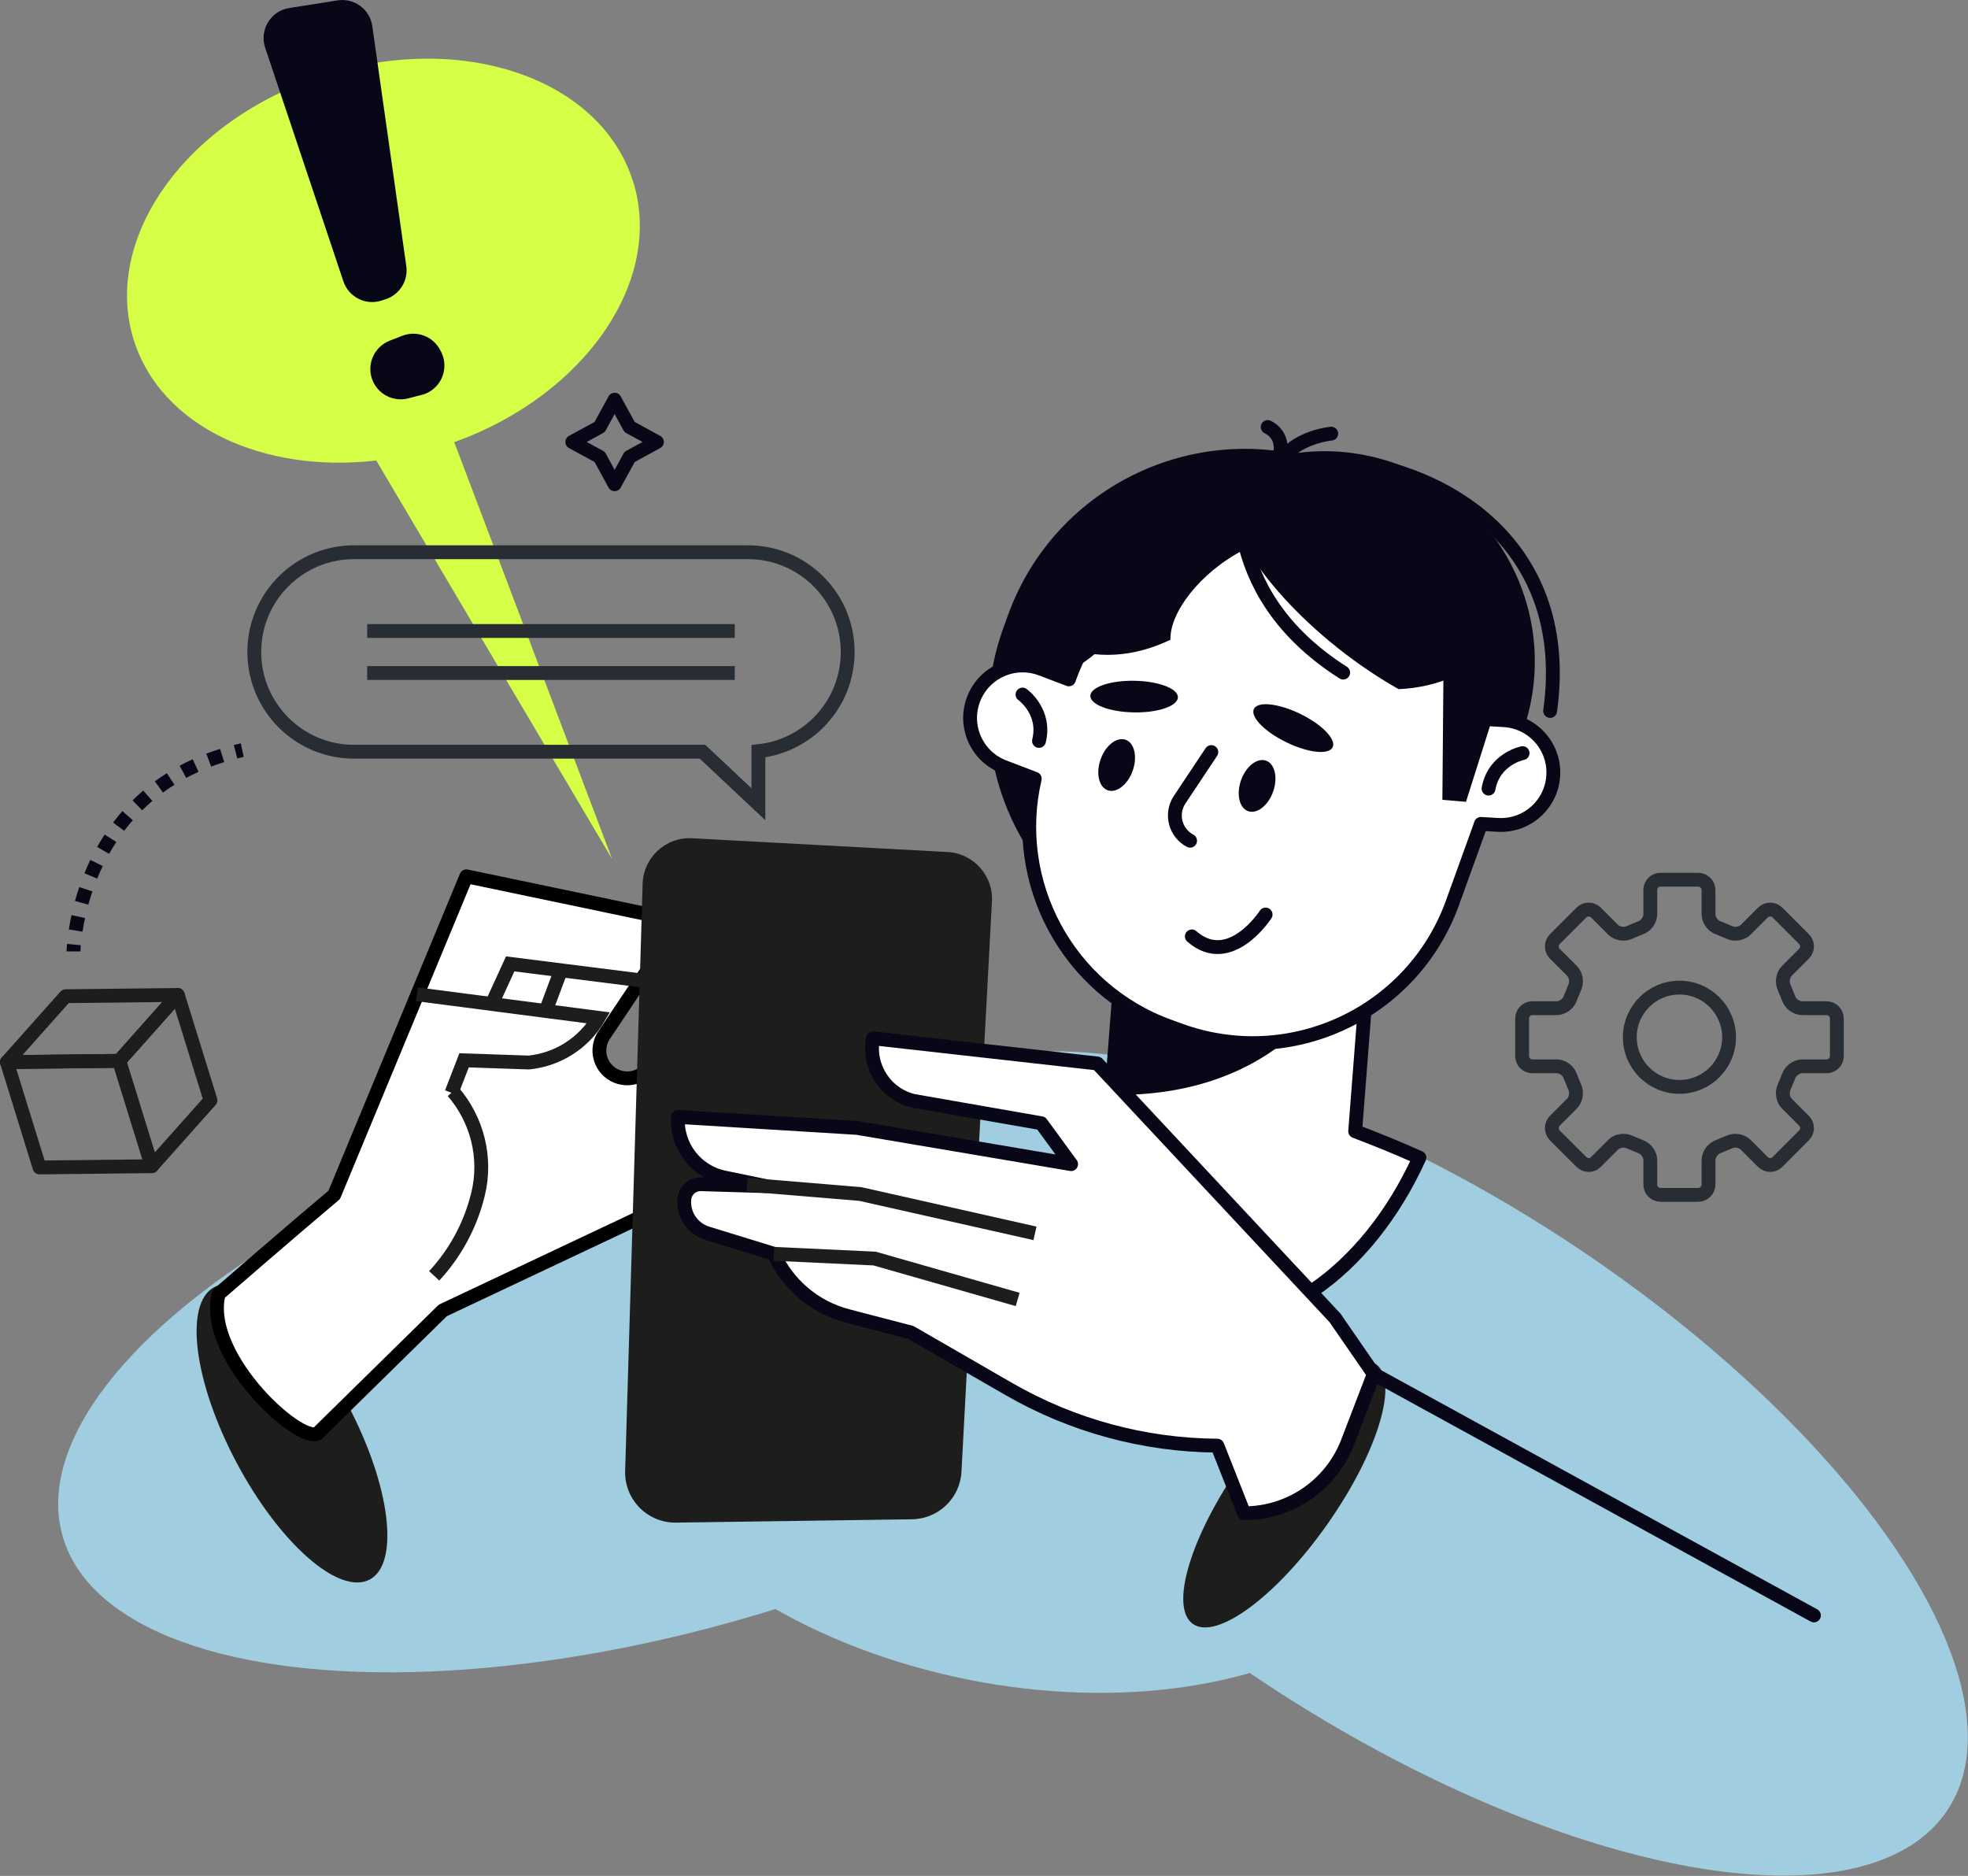 <svg xmlns="http://www.w3.org/2000/svg" id="Calque_2" data-name="Calque 2" viewBox="0 0 284.33 271.01"><rect x="0" y="0" width="284.33" height="271.01" fill="#808080" stroke="none"/><defs><style>      .cls-1, .cls-2 {        fill: #fff;      }      .cls-1, .cls-2, .cls-3, .cls-4, .cls-5, .cls-6, .cls-7, .cls-8 {        stroke-width: 2px;      }      .cls-1, .cls-2, .cls-4, .cls-8 {        stroke-linecap: round;        stroke-linejoin: round;      }      .cls-1, .cls-5, .cls-6, .cls-8 {        stroke: #080717;      }      .cls-9 {        fill: #a0cde0;      }      .cls-10 {        fill: #d4ff46;      }      .cls-11 {        isolation: isolate;      }      .cls-2 {        stroke: #000;      }      .cls-3, .cls-4 {        stroke: #1d1d1b;      }      .cls-3, .cls-4, .cls-5, .cls-6, .cls-7, .cls-8 {        fill: none;      }      .cls-3, .cls-5, .cls-6 {        stroke-miterlimit: 10;      }      .cls-12 {        fill: #080717;      }      .cls-5 {        stroke-dasharray: 2.05 2.05;      }      .cls-13 {        fill: #1d1d1b;      }      .cls-7 {        stroke: #282d33;      }    </style></defs><g id="Layer_2" data-name="Layer 2"><g><path class="cls-10" d="M91.4,26.04c-4.77-14.78-24.76-21.56-44.65-15.14-19.89,6.42-32.14,23.61-27.37,38.39,3.99,12.37,18.65,19.13,34.98,17.24l34.07,57.56-22.8-60.21c18.94-6.8,30.42-23.46,25.78-37.85Z"></path><ellipse class="cls-9" cx="204.88" cy="211.45" rx="38.67" ry="91.43" transform="translate(-84.18 267.43) rotate(-56.87)"></ellipse><ellipse class="cls-9" cx="96.92" cy="196.62" rx="91.43" ry="38.67" transform="translate(-50.71 34.57) rotate(-16.09)"></ellipse><ellipse class="cls-9" cx="147.22" cy="204.7" rx="38.67" ry="62.29" transform="translate(-82.74 308.1) rotate(-78.49)"></ellipse><g><path class="cls-1" d="M160.83,154.76l1.65-21.28,35.42,2.74-2.11,27.21c3.16,1.19,6.26,2.47,9.28,3.82-7.56,16.66-21.84,26.68-34.47,23.07-12.29-3.51-19.08-18.8-17.25-36.34,2.48.18,4.97.46,7.47.77Z"></path><path class="cls-12" d="M160.57,158.18l1.91-24.7,22.5,1.74,6.53,9c-6.33,9.02-17.26,14.22-30.95,13.95Z"></path><path class="cls-12" d="M166.82,137.28h0c-18.9-6.83-28.68-27.69-21.85-46.59l.66-1.82c6.83-18.9,27.69-28.68,46.59-21.85h0c18.9,6.83,28.68,27.69,21.85,46.59l-.66,1.82c-6.83,18.9-27.69,28.68-46.59,21.85Z"></path><path class="cls-12" d="M178.94,129.95h0c-15.77-5.7-23.93-23.11-18.23-38.88l2.11-5.84c5.7-15.77,23.11-23.93,38.88-18.23h0c15.77,5.7,23.93,23.11,18.23,38.88l-2.11,5.84c-5.7,15.77-23.11,23.93-38.88,18.23Z"></path><path class="cls-8" d="M195.7,66.77c13.81,1.79,31.52,12.45,28.26,35.94"></path><path class="cls-1" d="M150.42,96.62l4.01,1.53.07-.2c5.76-15.93,23.34-24.17,39.27-18.42l1.63.59c10.79,3.9,18.05,13.23,19.82,23.8l2.06.12c4.18.24,7.37,3.83,7.13,8h0c-.24,4.18-3.83,7.37-8,7.13l-2.46-.14c-.04.12-.08.25-.12.37l-3.99,11.05c-5.76,15.93-23.34,24.17-39.27,18.42l-1.63-.59c-14.77-5.34-22.93-20.85-19.44-35.78l-4.47-1.71c-3.91-1.49-5.87-5.88-4.37-9.78,1.5-3.91,5.88-5.87,9.78-4.37Z"></path><path class="cls-12" d="M153.08,97.32l-.02.05c6.35-1.61,14.47-12.28,19.65-26.59l.02-.05c-6.35,1.61-14.47,12.28-19.65,26.59Z"></path><path class="cls-8" d="M219.98,108.8s-4.13.81-4.92,5.13"></path><path class="cls-8" d="M147.73,100.34s3.43,2.43,2.38,6.7"></path><path class="cls-12" d="M170.18,100.74c-.02,1.26-2.87,2.24-6.36,2.18-3.49-.06-6.31-1.12-6.29-2.39.02-1.26,2.87-2.24,6.36-2.18,3.49.06,6.31,1.12,6.29,2.39Z"></path><path class="cls-12" d="M192.54,107.95c-.55,1.14-3.55.82-6.69-.71-3.14-1.53-5.24-3.68-4.69-4.82.55-1.14,3.55-.82,6.69.71,3.14,1.53,5.24,3.68,4.69,4.82Z"></path><path class="cls-8" d="M175.01,108.65l-4.58,6.88c-1.35,2.03-.65,4.79,1.51,5.93h0"></path><path class="cls-8" d="M182.85,132.12s-5.14,7.98-10.66,3.16"></path><path class="cls-12" d="M206.35,77.24c5.11,4.06,9.26,8.48,12.02,12.55-.51,1.01-1.13,1.99-1.85,2.9-3.44,4.33-8.66,6.62-14.45,6.87-2.86-1.61-5.83-3.59-8.75-5.91-11.8-9.37-18.45-20.63-14.85-25.16,3.6-4.53,16.08-.61,27.88,8.76Z"></path><path class="cls-12" d="M158.99,77.88c-5.42,3.64-8.36,8.76-8.86,13.66.93.65,1.93,1.21,3,1.67,5.08,2.18,10.76,1.73,15.98-.79-.16-3.83,4.22-9.73,10.64-13.01,13.41-6.86-4.47-12.46-20.76-1.52Z"></path><path class="cls-12" d="M183.94,114.36c-.71,2.01-2.33,3.28-3.61,2.83s-1.74-2.45-1.03-4.47c.71-2.01,2.33-3.28,3.61-2.83s1.74,2.45,1.03,4.47Z"></path><path class="cls-12" d="M163.65,111.34c-.71,2.01-2.33,3.28-3.61,2.83s-1.74-2.45-1.03-4.47c.71-2.01,2.33-3.28,3.61-2.83,1.28.45,1.74,2.45,1.03,4.47Z"></path><path class="cls-8" d="M184.5,68.01c1.4-4.8,7.83-5.36,7.83-5.36"></path><path class="cls-8" d="M183.15,61.69s2.35.95,1.8,3.88"></path><path class="cls-8" d="M179.9,78.76c1.67,6.67,5.95,13.19,14.16,18.41"></path><polygon class="cls-12" points="217.98 96.33 211.8 115.84 208.39 115.55 208.6 90.58 217.98 96.33"></polygon></g><path class="cls-7" d="M263.9,145.65h-3.52c-.82,0-1.71-.63-1.96-1.41l-.65-1.59c-.36-.73-.2-1.8.38-2.38l2.49-2.49c.58-.58.58-1.52,0-2.1l-3.84-3.85c-.57-.57-1.52-.57-2.1,0l-2.49,2.49c-.58.58-1.64.75-2.38.38l-1.58-.66c-.77-.25-1.41-1.13-1.41-1.95v-3.51c0-.81-.68-1.49-1.49-1.49h-5.45c-.81,0-1.47.67-1.47,1.49v3.51c0,.82-.63,1.7-1.41,1.95l-1.59.66c-.73.37-1.8.19-2.37-.38l-2.49-2.49c-.58-.57-1.52-.57-2.09,0l-3.85,3.85c-.57.57-.57,1.52,0,2.1l2.49,2.49c.58.58.75,1.65.39,2.38l-.65,1.59c-.26.78-1.14,1.41-1.95,1.41h-3.52c-.81,0-1.48.67-1.48,1.49v5.43c0,.82.67,1.48,1.48,1.48h3.52c.82,0,1.7.63,1.95,1.41l.65,1.59c.36.73.19,1.8-.39,2.38l-2.49,2.49c-.57.57-.57,1.52,0,2.1l3.85,3.85c.58.58,1.52.58,2.09,0l2.49-2.49c.57-.58,1.64-.75,2.37-.39l1.59.66c.78.26,1.41,1.14,1.41,1.96v3.52c0,.82.66,1.49,1.47,1.49h5.45c.81,0,1.49-.67,1.49-1.49v-3.52c0-.82.63-1.7,1.41-1.96l1.58-.66c.74-.36,1.79-.19,2.38.39l2.49,2.49c.58.58,1.53.58,2.1,0l3.84-3.85c.58-.58.58-1.52,0-2.1l-2.49-2.49c-.58-.58-.74-1.65-.38-2.38l.65-1.59c.26-.77,1.14-1.41,1.96-1.41h3.52c.82,0,1.48-.67,1.48-1.48v-5.43c0-.81-.67-1.49-1.48-1.49ZM242.64,157.02c-3.96,0-7.17-3.21-7.17-7.17s3.21-7.17,7.17-7.17,7.17,3.21,7.17,7.17-3.21,7.17-7.17,7.17Z"></path><g><path class="cls-6" d="M10.62,137.45s0-.36.06-.99"></path><path class="cls-5" d="M10.93,134.43c.99-6.32,5.11-20.77,22.1-25.56"></path><path class="cls-6" d="M34.03,108.6c.32-.08.64-.16.97-.23"></path></g><g class="cls-11"><polygon class="cls-4" points="1 153.44 17.22 153.26 25.69 143.74 9.48 143.92 1 153.44"></polygon><polygon class="cls-4" points="30.41 158.96 25.69 143.74 17.22 153.26 21.93 168.48 30.41 158.96"></polygon><polygon class="cls-4" points="21.93 168.48 17.22 153.26 1 153.44 5.71 168.66 21.93 168.48"></polygon></g><g><path class="cls-13" d="M52.57,228.51c-5.01,1.18-13.71-7.45-19.45-19.29-5.73-11.84-6.32-22.39-1.32-23.58,5.01-1.18,13.71,7.45,19.45,19.29,5.73,11.84,6.32,22.39,1.32,23.58Z"></path><path class="cls-2" d="M86.91,153.33h0c-.49-1.16-.4-2.49.23-3.58l7.51-11.22,2.37-5.73-29.64-6.2-19.09,46.02h0c-6.48,5.45-16.7,14.32-16.7,14.32h0c-2.34,9.35,12.8,22.65,14.54,19.9l17.84-17.52,30.34-14.32,11.25-28.97-12.62,9.01c-2.09,1.5-5.04.66-6.03-1.71Z"></path><path class="cls-13" d="M97.68,219.97c-4.14.06-7.49-3.34-7.36-7.48l2.52-84.6c0-3.9,3.27-7,7.16-6.79l36.9,1.99c3.84.21,6.74,3.56,6.4,7.39l-4.39,82.14c-.2,3.81-3.33,6.82-7.15,6.87l-34.08.48Z"></path><path class="cls-13" d="M172.35,234.61c3.44,2.41,12.14-4.05,19.43-14.42,7.29-10.37,10.42-20.73,6.98-23.14-3.44-2.41-12.14,4.05-19.43,14.42s-10.42,20.73-6.98,23.14Z"></path><path class="cls-1" d="M192.93,190.45l-34.39-36.81-32.42-3.64h0c-.76,4.08,1.79,8.05,5.82,9.04l18.49,3.23,4.32,5.91-30.9-5.23-25.9-1.59h0c-.26,4.17,2.59,7.9,6.68,8.75l6.04,1.25-9.38-.28c-1.24-.04-2.3.9-2.42,2.14h0c-.21,2.23,1.17,4.29,3.31,4.95l9.62,2.96h0c2.01,4.45,5.93,7.76,10.66,8.99l9.11,2.37,14.2,8.19c9.16,5.28,19.54,8.1,30.11,8.17h0l3.86,9.77h0c6.64,0,12.59-4.09,14.97-10.29l3.77-9.82-5.57-8.07Z"></path><polyline class="cls-3" points="149.53 178.18 124.31 172.5 107.95 171.14"></polyline><polyline class="cls-3" points="147.03 187.73 126.35 181.82 111.81 181.14"></polyline><polyline class="cls-3" points="71.14 144.86 73.71 139.25 97.72 142.28"></polyline><path class="cls-3" d="M65.23,157.88l1.82-4.7,9.33.32c4.2-.41,7.96-2.81,10.1-6.45h0l-26.25-3.41"></path><line class="cls-3" x1="81.02" y1="140.24" x2="78.98" y2="145.69"></line><path class="cls-3" d="M62.73,184.32h0c3.13-3.37,5.28-7.45,6.34-11.82,1.27-5.23-.11-10.75-3.63-14.81h0"></path></g><line class="cls-8" x1="262.07" y1="233.38" x2="198.5" y2="198.52"></line><path class="cls-7" d="M51.16,79.78h56.9c7.96,0,14.41,6.45,14.41,14.41h0c0,7.45-5.65,13.58-12.9,14.33v7.67l-8.08-7.59h-50.34c-7.96,0-14.41-6.45-14.41-14.41h0c0-7.96,6.45-14.41,14.41-14.41Z"></path><g><line class="cls-7" x1="106.16" y1="91.16" x2="53.05" y2="91.16"></line><line class="cls-7" x1="106.16" y1="97.23" x2="53.05" y2="97.23"></line></g><g><path class="cls-12" d="M55.78,43.2l-.59.2c-2.3.79-4.81-.45-5.58-2.76L38.31,6.89c-.86-2.57.79-5.3,3.47-5.73L48.76.06c2.42-.39,4.69,1.29,5.03,3.72l4.91,34.66c.3,2.08-.93,4.08-2.92,4.77Z"></path><path class="cls-12" d="M60.91,57.05l-1.92.5c-2.24.58-4.55-.68-5.27-2.88h0c-.72-2.21.41-4.6,2.58-5.45l1.82-.71c2.1-.82,4.48.09,5.5,2.1l.11.21c1.27,2.5-.09,5.53-2.81,6.24Z"></path></g><polygon class="cls-8" points="88.8 57.74 90.96 61.69 94.91 63.85 90.96 66.01 88.8 69.96 86.64 66.01 82.68 63.85 86.64 61.69 88.8 57.74"></polygon></g></g></svg>